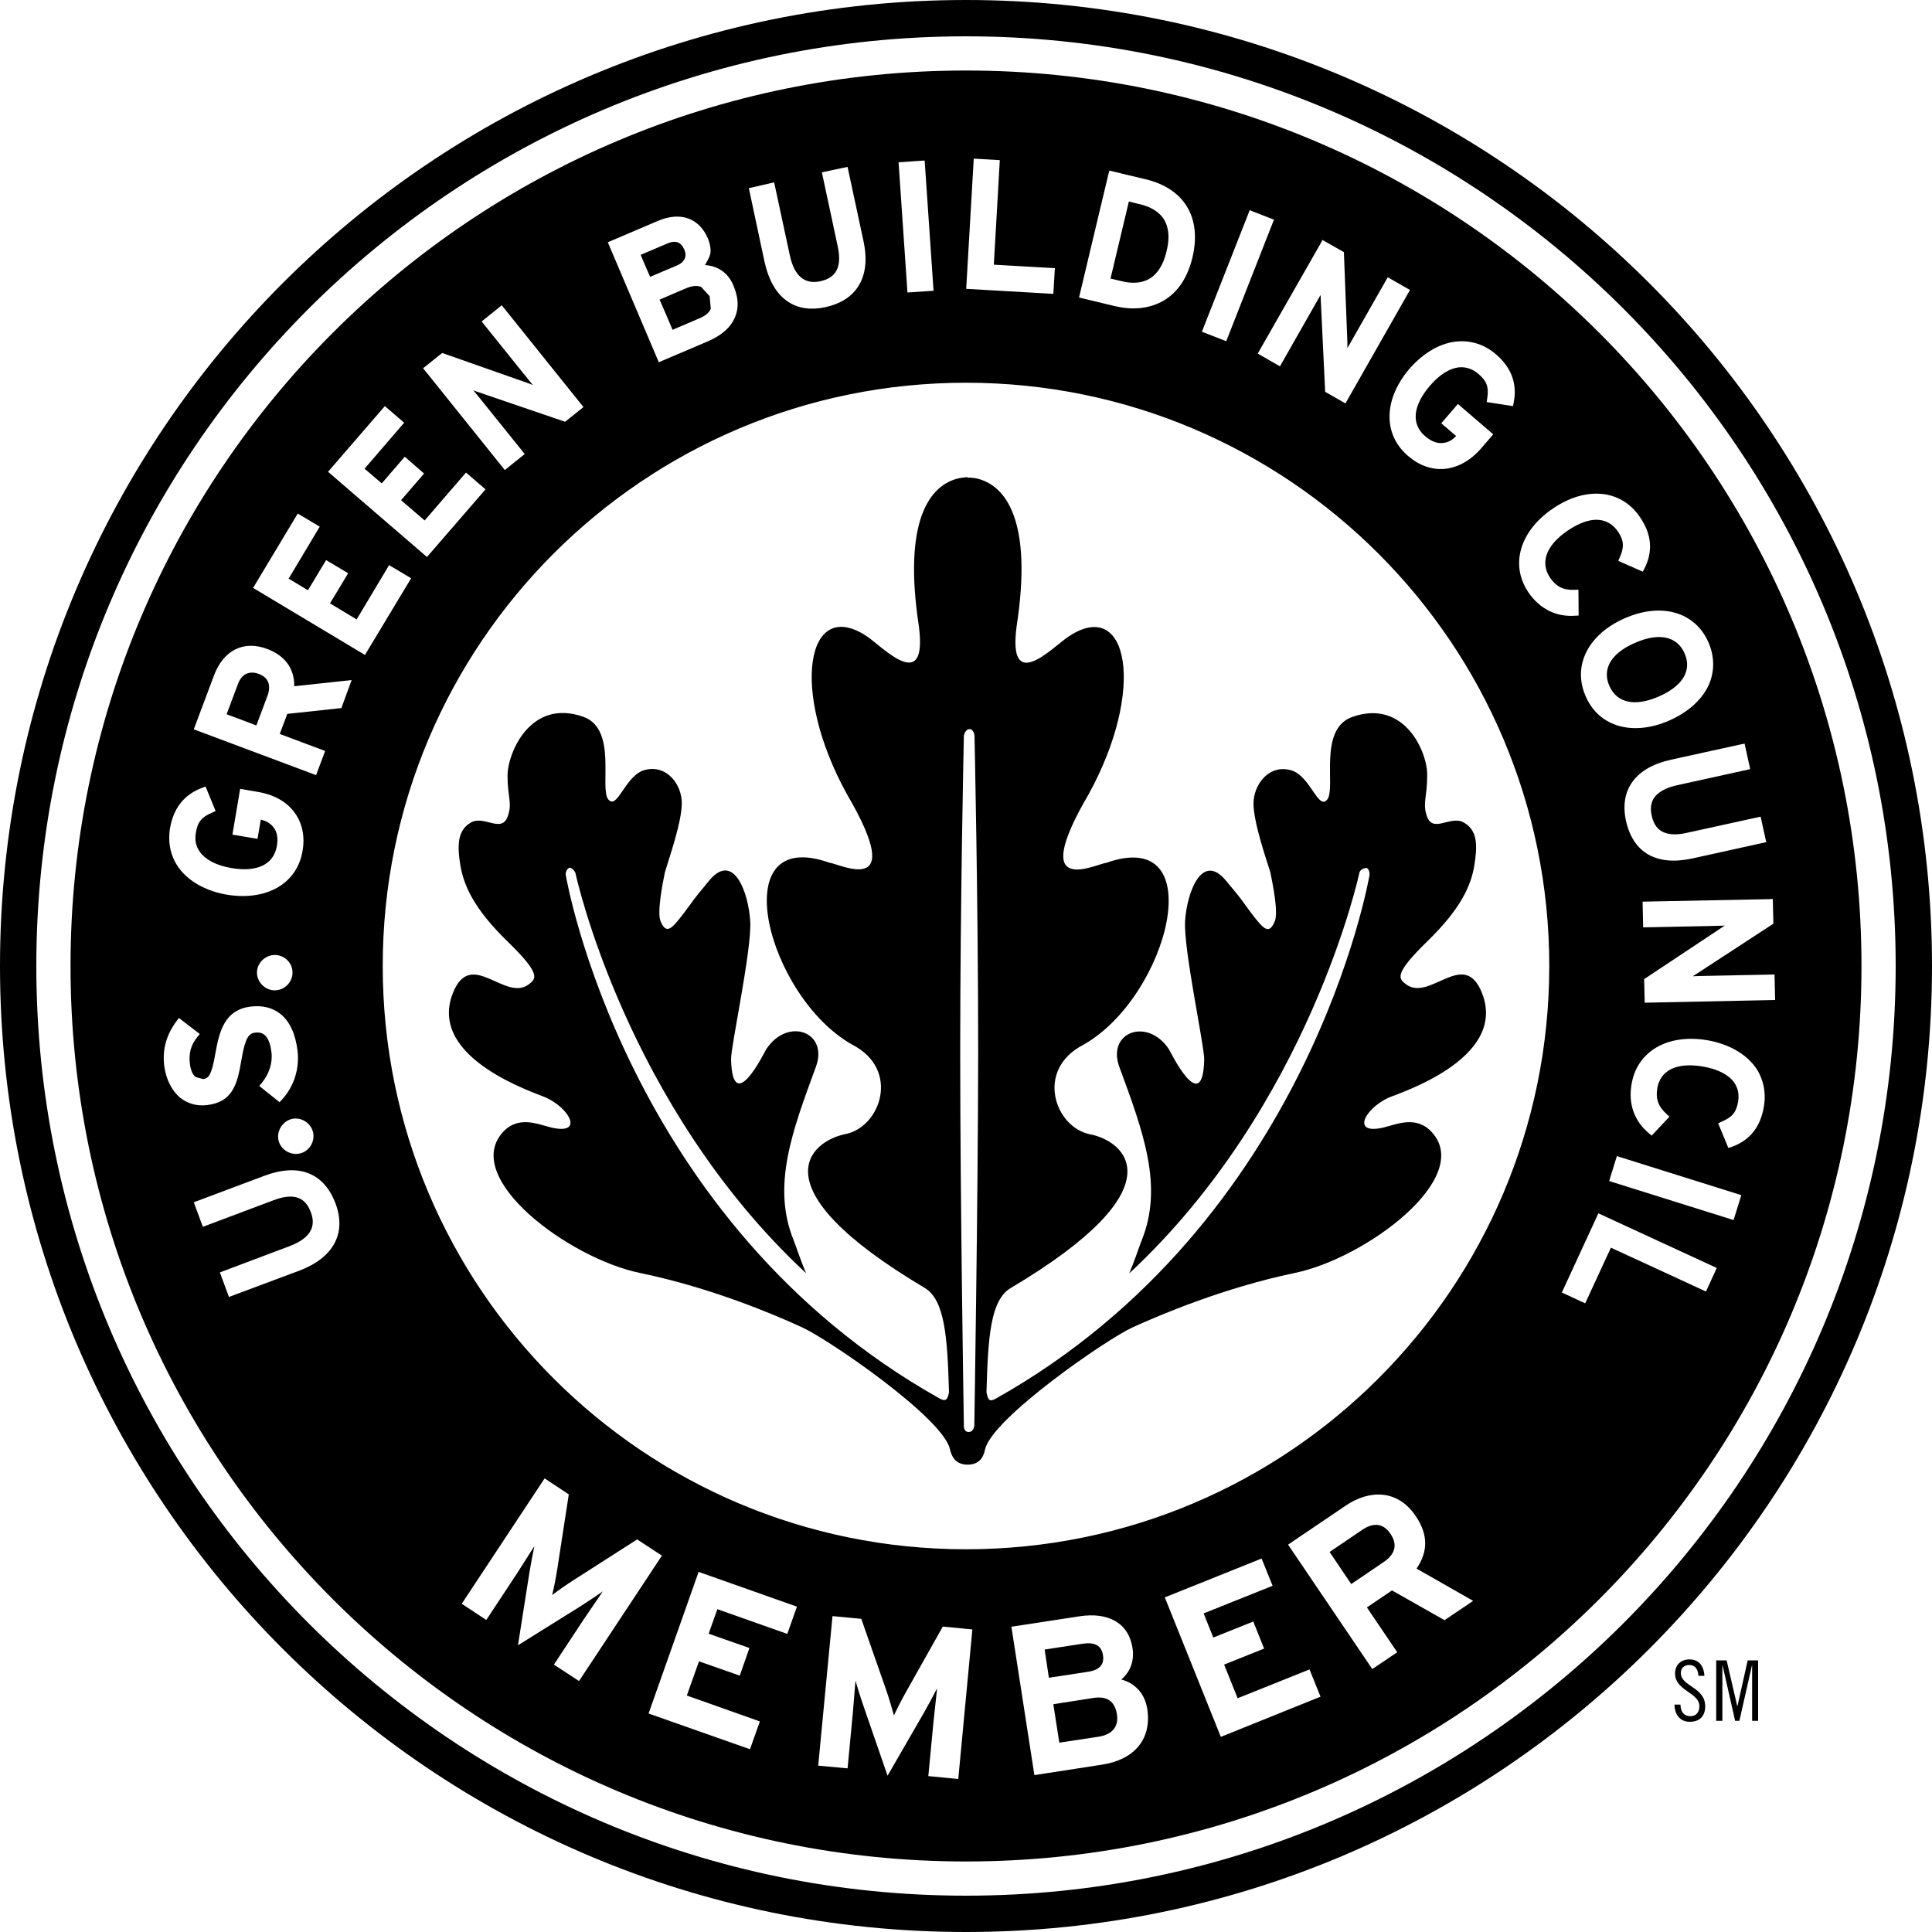 <svg version="1.1" id="Layer_1" xmlns="http://www.w3.org/2000/svg" x="0" y="0" viewBox="0 0 1000 1000" xml:space="preserve"><path d="M870 865.9c0-2.4 1.7-4.1 4.3-4.1 3.3 0 4.6 2.4 4.8 5.6h3.1c-.3-5.5-3.2-8.5-7.7-8.5s-7.5 2.9-7.5 7.3c0 9 12.6 9.8 12.6 16.9 0 3.3-1.8 5.2-4.6 5.2-3.4 0-5.1-2.3-5.2-6h-3.1c.1 5.3 3 8.9 7.9 8.9 5.2 0 8-3 8-8 0-10.1-12.6-10.2-12.6-17.3zm29.3 17.2h-.1l-5.5-23.7h-5.4v31.3h3.2V862h.1l6.5 28.7h2.2l6.5-28.7h.1v28.7h3.1v-31.3h-5.4z"/><path d="M500 0C223.9 0 0 223.8 0 500s223.9 500 500 500 500-223.8 500-500S776.1 0 500 0zm0 981.2C234.3 981.2 18.8 765.7 18.8 500S234.3 18.8 500 18.8 981.2 234.2 981.2 500c0 265.7-215.5 481.2-481.2 481.2z"/><path d="M699.9 371.1c-17.8 6.3-8.3 36.9-12.9 42.7-4.7 5.9-8.7-12.2-18.7-15.1-11.5-3.3-19.5 7.4-19.5 17.3.1 9.9 6.5 28.3 8.7 35.4 1.2 5.7 4.3 21 2.3 25.5-2.9 6.8-5.4 4.6-12-4.1-5.8-7.6-2.7-4.4-13-16.7-12.7-15.7-20.5 6.1-21.4 20.6s10.1 65.1 9.9 71.8c-.8 30.3-17.6-4.4-18.2-5.3-11.1-16.9-32.4-9-25.7 9.1 12.1 33 23 61.5 11.5 89.8-1.5 3.8-3.6 10.4-6.4 17 93.5-87 119.2-207.6 119.2-207.7.4-1.2 2.6-2.4 3.7-2.1 1.2.4 1.7 2.7 1.4 4-.1.2-30.5 179.2-193.5 270.7-3.6 2-4-.1-4.7-3.4.8-28.4 2-47.6 12.5-53.9 87.8-52.1 59.3-76.1 41.1-79.6-18.2-3.6-28.6-33.3-3.5-46.3 44.2-24.8 66.8-113.6 11.9-94.2-5 .4-41.1 19.2-9.3-35.2 30.1-54.4 20.8-102.9-10.4-81.8-8.2 5.5-31.4 30.1-26.7-5.4 8.3-53.9-5.1-73.1-20.9-76.6 0 0-1.7-.3-3-.4l-1.4.1v-.3c-.9-.1-4.4.5-4.4.5-15.8 3.5-29.1 22.7-20.9 76.6 4.6 35.5-18.5 11-26.7 5.4-31.2-21.1-40.5 27.4-10.4 81.8 31.8 54.4-4.3 35.6-9.3 35.2-54.9-19.4-32.3 69.3 11.9 94.2 25.1 12.9 14.7 42.7-3.5 46.3s-46.7 27.5 41 79.6c10.5 6.3 11.8 25.7 12.6 54.1-.7 3.1-1.2 5.1-4.8 3.2-163-91.4-193.5-270.5-193.5-270.7-.4-1.3.5-3.6 1.7-4 1.1-.4 3 1.6 3.3 2.9 0 .1 25.8 119.9 119.3 206.9-2.8-6.6-4.9-13.2-6.4-17-11.5-28.3-.6-56.8 11.5-89.8 6.7-18.1-14.6-26-25.7-9.1-.6.8-17.4 35.6-18.2 5.3-.2-6.7 10.9-57.3 9.9-71.8-.9-14.5-8.6-36.3-21.4-20.6-10.2 12.3-7.2 9.1-13 16.7-6.6 8.7-9.1 10.9-12 4.1-1.9-4.5 1.1-19.9 2.3-25.5 2.1-7.1 8.6-25.5 8.7-35.4s-7.9-20.5-19.4-17.3c-10 2.9-14 21-18.7 15.1-4.6-5.8 4.9-36.4-12.9-42.7-27.5-9.7-39.3 19.1-39.2 30.6 0 10.5 2.3 13.8.5 19.7-2.8 11-12.3.4-19.4 4.4s-7.2 11.9-5.5 22.3c1.8 10.4 7 22.4 24.4 39.3s14.9 19.2 11 22.2c-12.4 9.3-30.1-19.2-39.4 4.8-13.1 34.1 44.1 51.7 48.7 54 12.3 5.9 19 19.2 2.3 15.3-6.7-1.6-17-6.5-25.1 2.5-21.3 23.8 34.2 65.2 71.1 72.8s69.9 21.7 83.8 28.1c13.7 6.2 72.4 46.5 76.5 62.8 1 4.8 3.6 8.3 9.2 8.3s8.1-3.2 9.1-8c3.7-16 62.6-56.8 76.4-63.1 13.9-6.3 46.9-20.4 83.8-28.1 36.9-7.6 92.5-49.1 71.1-72.8-8.1-9-18.4-4.1-25.1-2.5-16.7 3.9-10-9.4 2.3-15.3 4.7-2.2 61.9-19.8 48.8-54-9.2-24-27 4.4-39.4-4.8-4-3-6.4-5.3 10.9-22.2 17.4-16.9 22.7-28.9 24.4-39.3s1.7-18.3-5.5-22.3c-7.1-4-16.6 6.6-19.4-4.4-1.7-5.9.5-9.2.5-19.7.5-11.4-11.3-40.2-38.8-30.5zM504.3 738s-.4 3.3-3 3.2-2.4-3.2-2.4-3.2-1.9-114.7-1.9-193.2 1.9-164.1 1.9-164.1.7-3.3 2.9-3.3 2.6 3.3 2.6 3.3 1.9 85.5 1.9 164.1c-.1 78.5-2 193.2-2 193.2zM348.1 170.7c3.9-1.6 13.8-5.9 13.8-5.9 3.2-1.3 5.2-3 6-5l-.6-6.5-4.4-4.8c-2.1-.8-4.6-.6-7.5.6 0 0-11.2 4.7-14 6 1.2 2.6 5.6 12.9 6.7 15.6zM133.9 348.8c-4.9-1.8-8.9.1-10.8 5.4 0 0-4.7 12.5-5.8 15.5 2.7 1 12.7 4.7 15.4 5.8 1.1-3 5.8-15.5 5.8-15.5.5-1.3.8-2.8.8-4.2 0-2.8-1.3-5.5-5.4-7zm697.8.4c0 1.9.4 3.8 1.3 5.8 3.9 8.9 13.2 10.9 25.6 5.5 7.2-3.1 12-7.3 13.8-12 1.3-3.3 1.1-6.8-.5-10.4-3.9-8.8-13.2-10.8-25.5-5.4-9.6 4.1-14.7 9.9-14.7 16.5zm-236.6-205c4.1-2.5 7.1-7.3 8.7-14.1.6-2.6 1-5.1 1-7.4 0-3.5-.8-6.6-2.3-9.1-2.4-3.8-6.6-6.5-12.5-7.9 0 0-3.5-.8-5.7-1.4-.8 3.4-8.7 36.5-9.5 39.9 2.1.5 5.6 1.3 5.6 1.3 5.9 1.5 10.8 1 14.7-1.3zm-240.3-12.3c0-1.1-.3-2.1-.6-2.7-1.7-3.9-4.5-5-8.7-3.2 0 0-11 4.7-13.9 5.9 1 2.4 3.8 9 4.9 11.4 3.9-1.7 13.9-5.9 13.9-5.9 3.5-1.5 4.4-3.7 4.4-5.5zm350.2 660l-16.8 11.4 11.2 16.6 16.8-11.4c6-4.1 7.3-9 3.5-14.6-3.9-5.8-9.1-5.8-14.7-2z"/><path d="M500 36.5C244 36.5 36.5 244 36.5 500S244 963.5 500 963.5 963.5 756 963.5 500 756 36.5 500 36.5zm417.6 428.8l.3 12.8-39.2 25.6s-1.5.9-2.5 1.6c1.6-.1 7.5-.2 7.5-.2l34.8-.7.3 13.2-67.5 1.4-.3-12.2 40.2-26.7s1-.6 1.6-1c-1.6 0-7.4.2-7.4.2l-34.9.7-.3-13.3 65.5-1.3 1.9-.1zM903 384.9l2.9 13.2-37.7 8.3c-6 1.3-10.1 3.6-12.2 6.8-1.5 2.4-1.9 5.4-1.1 8.9.8 3.8 2.4 6.4 4.9 8 3 1.9 7.5 2.3 13.2 1l38.3-8.4 2.9 13.2-38.1 8.4c-18.6 4.1-30.8-2.8-34.5-19.5-3.5-16.1 5-27.6 23.4-31.6l36-7.9 2-.4zm-18.7-52.4c3 6.9 3.2 14.1.7 20.7-3.2 8.2-10.7 15.2-20.9 19.7s-20.4 5.2-28.6 2c-6.7-2.6-11.8-7.6-14.8-14.6-3-6.9-3.2-14-.6-20.6 3.2-8.2 10.6-15.2 20.9-19.7 18.9-8.3 36.4-3.3 43.3 12.5zm-97.5-46.1c1.7-8.7 7.7-16.9 17-23.2 17.2-11.7 35.3-9.9 45 4.4 6.1 8.9 6.9 17.6 2.4 26.6l-.9 1.7-12.7-5.6.8-1.8c2.4-5.4 2.1-8.8-.9-13.3-2.2-3.2-5-5.2-8.5-5.9-5-1-11 .9-17.5 5.3-11.2 7.6-14.5 16.5-9.2 24.4 3.1 4.6 6.8 6.5 12.7 6.3l2-.1.1 13.4-1.9.1c-9.8.7-18.3-3.6-24.1-12.1-4.2-6.3-5.7-13.2-4.3-20.2zm-32.1-109.7c7.1-.5 13.9 1.8 19.5 6.6 8.1 6.9 11.2 15.3 9.3 25l-.4 1.9-13.6-2.1.3-2c.9-5.8-.3-8.9-4.5-12.5-3-2.6-6.3-3.7-9.7-3.5-5.1.4-10.5 3.7-15.6 9.7s-7.6 11.8-7.2 16.9c.3 3.5 1.9 6.6 4.9 9.1 3 2.6 6.1 3.8 9 3.5 3.1-.2 5.3-1.9 7-3.6l-7.7-6.6 8.6-10 18.3 15.7-6.1 7.1c-5.6 6.5-12.3 10.2-19.3 10.8-6.6.5-13-1.8-18.7-6.7s-9-11.2-9.5-18.3c-.7-8.8 3-18.4 10.3-26.9 7.4-8.4 16.2-13.5 25.1-14.1zm-70.2-52.5l11.1 6.3 1.8 46.7v3c1.5-2.6 3.7-6.5 3.7-6.5l17.2-30.2 11.5 6.6-33.4 58.7-10.5-6-2.3-48.2s0-1.1-.1-1.9c-1.4 2.4-3.7 6.5-3.7 6.5l-17.3 30.4L651 183l32.5-56.9 1-1.9zm-38.4-13.5l.7-1.9 12.6 4.9-24.7 62.9-12.6-4.9 24-61zm-72.4-20.5l.5-1.9 18.8 4.5c20.1 4.8 29.1 19.9 24.2 40.5-5.8 24.2-24.4 28.9-39.9 25.2l-18.8-4.5 15.2-63.8zm-69.8-6.1l.1-2 13.5.8s-2.9 50.4-3.1 54.1l31.6 1.8-.8 13.3-45.1-2.6 3.8-65.4zm-27.3-.9l2-.1 4.6 67.4-13.5.9-4.6-67.4 11.5-.8zm-75.9 11.2l8.1 37.7c2.3 10.7 7.6 15.2 15.7 13.5 5.3-1.2 12.1-4.3 9.1-18.1l-8.2-38.3 11.3-2.4 2-.4 8.2 38.2c2.1 9.7 1.2 17.7-2.8 23.8-3.5 5.4-9.2 8.9-16.9 10.6-7.4 1.6-13.9.7-19.1-2.7-6.1-3.9-10.2-11-12.4-20.9l-8.1-38 13.1-3zm-60.1 19.9c6-2.5 11.6-2.9 16.2-1 4.2 1.7 7.5 5.2 9.6 10.1.9 2.2 1.4 4.4 1.4 6.5 0 2.6-1.6 4.9-2.9 7.3 5.3.3 11.5 2.9 14.7 10.5 1.4 3.4 2.2 6.6 2.2 9.7 0 2.3-.4 4.5-1.3 6.6-2.2 5.4-7 9.7-14.4 12.8L341 187.5l-26.4-62.1 26-11.1zm-111.7 68.4l44.1 15.5s1.7.6 2.8 1.1c-1.3-1.6-4.7-5.8-4.7-5.8l-21.8-27.1 8.8-7.1 1.6-1.3 42.3 52.7-9.5 7.6-45.7-15.6s-1.1-.4-1.8-.7c.9 1.1 4.7 5.8 4.7 5.8l21.9 27.2-10.3 8.3-42.3-52.7 9.9-7.9zm-31 29l1.3-1.5 10 8.6s-18.2 21.1-20.5 23.8c2 1.7 6.9 5.9 8.9 7.6 2.1-2.4 11.9-13.8 11.9-13.8l10 8.7s-9.8 11.4-11.9 13.8c2.2 1.9 10 8.6 12.2 10.5 2.3-2.7 21.4-24.8 21.4-24.8l10.1 8.7-30.3 35-51.2-44.1 28.1-32.5zM88 428.7c1.8-10.5 7.4-17.5 16.6-20.9l1.8-.7 5.2 12.7-1.8.8c-5.4 2.3-7.5 4.8-8.4 10.3-.7 3.9 0 7.3 2.1 10.1 3 4.1 8.6 7 16.3 8.3 13.3 2.3 21.9-1.9 23.5-11.4.2-1.1.3-2.1.3-3 0-2.6-.6-4.8-1.9-6.5-1.8-2.5-4.4-3.6-6.7-4.2-.5 2.7-1.7 10-1.7 10l-13-2.2 4-23.7 9.2 1.6c8.5 1.4 15.1 5.2 19.2 11 3.8 5.4 5.2 12.1 3.9 19.5-1.2 7.4-5 13.5-10.8 17.6-7.2 5.1-17.3 6.9-28.3 5.1-11-1.9-19.9-6.9-25.1-14.1-3.2-4.5-4.8-9.7-4.8-15.2 0-1.7.1-3.4.4-5.1zm74 157.2c1.2 4.8-1.8 9.9-6.6 11.1-4.9 1.2-10-1.8-11.2-6.6s1.9-9.9 6.7-11.2c4.8-1.2 9.9 1.9 11.1 6.7zm-10.6-82.6c.1 5-4.1 9.2-9 9.3-5 .1-9.3-4.1-9.4-9-.1-5 4.1-9.2 9.1-9.3s9.3 4 9.3 9zM85 551.6c-1-8.5 1.1-16 6.4-23.1l1.2-1.6 10.8 8.3-1.3 1.6c-3.3 4.1-4.5 8.4-3.8 13.9.4 3.2 1.4 5.6 3 6.8l3.8 1c2.6-.3 4.4-1.4 6.4-13.4 2.1-11.8 5-22.5 18.3-24.1 6-.7 11.1.5 15.2 3.7 4.9 3.8 7.9 10.3 9 19.1 1.1 9.3-1.8 18.5-8 25.3l-1.3 1.4-10.5-8.4 1.3-1.6c3.7-4.4 5.7-10.4 5-15.8-1.2-9.8-5.2-10.6-8.5-10.2-3.2.4-5.1 2.6-7 13.9-2.2 13.2-4.7 22-17.9 23.6-5.1.6-9.8-.7-13.7-3.7-4.4-3.6-7.5-9.6-8.4-16.7zm69.9 106.1l-36.4 13.6-4.7-12.7 36.1-13.6c5.8-2.2 9.5-5 11.1-8.5 1.2-2.6 1.2-5.6-.1-9-1.9-5.1-6-11.3-19.2-6.3L105 635l-4.7-12.7 36.5-13.7c17.8-6.7 30.9-1.6 36.9 14.4 5.7 15.4-1.1 28-18.8 34.7zm21.8-291.2s-25.7 2.8-28 3c-.6 1.6-3 7.9-3.9 10.4 3.2 1.2 23.5 8.8 23.5 8.8l-4.7 12.5-63.3-23.7 10.5-28c4.9-13 15.4-18.2 27.5-13.6 9.1 3.4 14 10 14 18.9v.4c3.9-.4 29.7-3.2 29.7-3.2l-5.3 14.5zM131 304.3l22.1-36.8 1-1.7 11.4 6.8s-14.3 23.9-16.1 26.9c2.2 1.3 7.8 4.7 10 6 1.6-2.7 9.4-15.6 9.4-15.6l11.4 6.8s-7.7 12.9-9.4 15.6c2.5 1.5 11.3 6.8 13.8 8.3 1.8-3 16.8-28.1 16.8-28.1l11.4 6.8-23.9 39.7-57.9-34.7zm155.7 557.3l15.7-23.8c2.3-3.5 8-11.6 9.6-14.1-2.5 1.8-7.5 5.1-11.7 7.8l-32.2 20.1 5.9-37.5c.8-4.8 1.9-10.7 2.6-13.8-1.7 2.5-6.9 10.9-9.2 14.4l-15.7 23.8-12.7-8.4 42.9-64.9 12.5 8.3-5.9 38.3c-.7 4.7-2 10.9-2.7 13.8 2.4-1.9 7.4-5.4 11.5-8l32.5-20.8 12.8 8.4-42.9 64.9-13-8.5zm120.8-15.9l-36.2-12.8-4.5 12.7 21.1 7.4-5 14.3-21.1-7.4-6.3 17.7 37.8 13.4-5.1 14.4-52.5-18.5 25.9-73.3 50.9 18-5 14.1zm88.5 75.1l-15.5-1.5 2.7-28.4c.4-4.2 1.6-14 1.8-17-1.4 2.8-4.2 8.1-6.6 12.3l-19 32.9-12.4-35.9c-1.6-4.6-3.4-10.4-4.2-13.3-.3 3-1 12.8-1.4 17l-2.7 28.4-15.2-1.4 7.4-77.4 14.9 1.4 12.8 36.6c1.6 4.5 3.3 10.6 4.1 13.4 1.3-2.8 4-8.2 6.4-12.4l18.9-33.6 15.3 1.5-7.3 77.4zm74.3-7.4l-34.9 5.4-11.9-76.8 35.2-5.4c14.9-2.3 25.5 3.4 27.5 16.5 1 6.6-1.2 12.3-5.8 16.2 6.6 1.8 12 6.7 13.4 15.1 2.5 16.1-7 26.5-23.5 29zm61.6-14.4l-29-72.2 50.1-20.1 5.7 14.1-35.7 14.3 5 12.5 20.7-8.3 5.6 14-20.7 8.3 7 17.4 37.2-14.9 5.7 14.1-51.6 20.8zm115.8-60.4l-27.2-15.4-13 8.8 15.7 23.2-12.9 8.7-43.6-64.4 30-20.3c12.2-8.2 26.7-8.3 36 5.4 6.6 9.7 6.5 18.5.5 27.3l29.3 16.7-14.8 10zM500 801.9c-166.8 0-301.9-135.2-301.9-301.9S333.3 198.1 500 198.1 801.9 333.3 801.9 500 666.8 801.9 500 801.9zm383-133.4s-45.8-21.2-49.2-22.7c-1.5 3.2-13.3 28.8-13.3 28.8l-12.1-5.6 18.1-39.2.8-1.8 61.3 28.3-5.6 12.2zm14.3-37l-64.4-20.2 3.4-11 .6-1.9 64.4 20.2-4 12.9zm15.7-58.8c-1.8 10.6-7.2 17.5-16.6 20.9l-1.8.6-5.3-12.8 1.8-.8c5.4-2.3 7.6-4.9 8.5-10.2.7-3.8 0-7.2-2-10.1-2.9-4.1-8.6-7-16.4-8.3-13.3-2.2-21.8 1.9-23.4 11.3-.9 5.5.5 9.4 4.8 13.3l1.5 1.4-9.2 9.8-1.4-1.2c-7.6-6.3-10.8-15.3-9-25.5 2.9-17 18.6-26.1 39.1-22.7 11 1.9 19.9 6.9 25.1 14.1 4 5.8 5.5 12.8 4.3 20.2z"/><path d="M570.9 856.7c-.8-4.8-3.9-6.9-10.6-5.9l-19.6 3 2.2 14.6 20.3-3.1c6.5-1 8.4-4.3 7.7-8.6zm-5.3 22.2l-20.4 3.2 3.1 19.9 20.4-3.1c7.5-1.2 10.4-5.7 9.4-11.7-1.1-6.7-5.1-9.5-12.5-8.3z"/></svg>